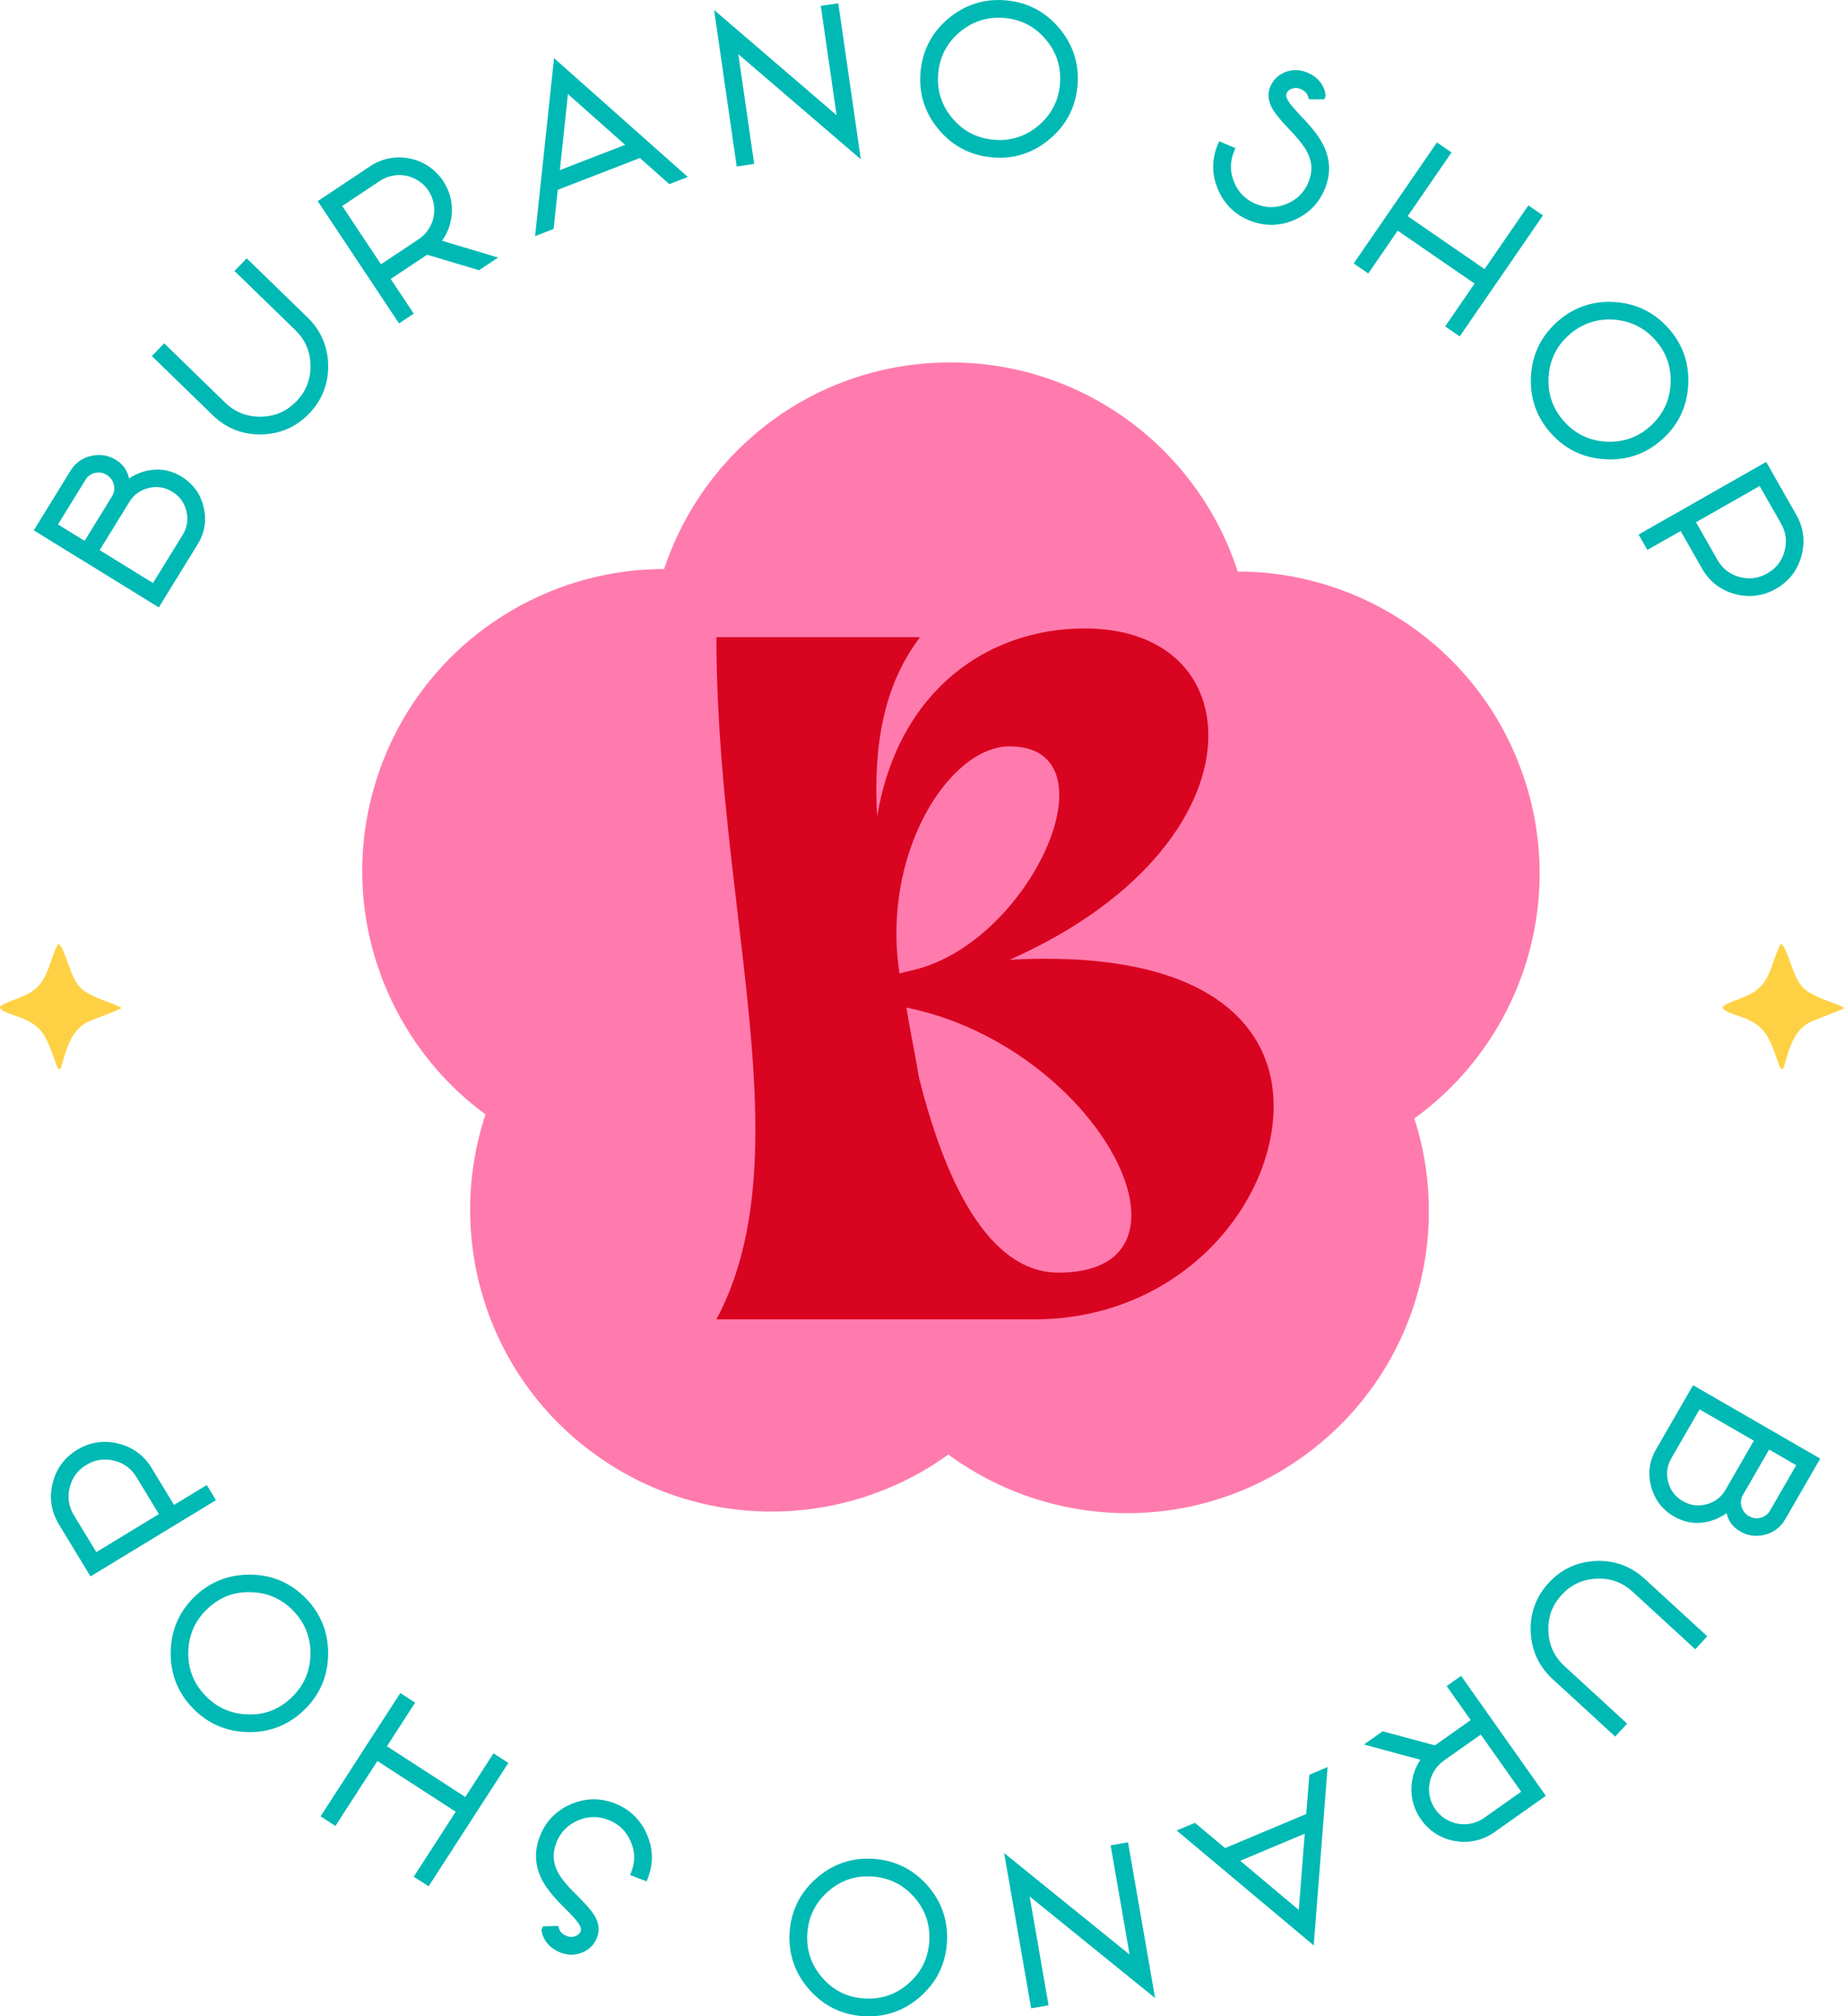 <svg viewBox="0 0 638.62 698" xmlns="http://www.w3.org/2000/svg" data-name="Capa 1" id="Capa_1">
  <defs>
    <style>
      .cls-1 {
        fill: #00b9b4;
      }

      .cls-2 {
        fill: #d90420;
      }

      .cls-3 {
        fill: #ff7bad;
      }

      .cls-4 {
        fill: #fed144;
      }
    </style>
  </defs>
  <path d="M528.11,270.26c-14.3-44.26-55.33-72.41-99.46-72.41-13.56-42-52.96-72.39-99.47-72.39s-85.36,29.98-99.18,71.53c-43.79,0-84.6,27.7-99.18,71.53-14.69,44.15,1.73,91.14,37.32,117.26-13.93,41.88-.2,89.68,37.29,117.21,37.48,27.54,87.21,26.35,123,.53,35.57,26.15,85.31,27.76,123.05.55,37.73-27.21,51.9-74.9,38.33-116.9,35.8-25.81,52.61-72.64,38.32-116.91Z" class="cls-3"></path>
  <path d="M318.61,220.59c-12.82,16.87-16.19,38.12-14.84,62.07,7.42-44.19,38.8-65.11,71.86-65.11,27.66,0,42.85,15.86,42.85,37.11,0,24.63-20.92,56.34-68.82,77.59,67.81-3.71,91.43,22.27,91.43,50.6,0,34.41-32.73,74.22-83.67,73.88h-109.31c10.12-18.89,13.49-41.16,13.49-65.45,0-49.26-13.49-107.96-13.49-170.71h70.51ZM315.57,335.97c28-6.07,51.28-39.81,51.28-60.73,0-9.78-5.06-16.87-17.21-16.87-20.92,0-44.53,37.11-38.12,78.6,1.35-.34,2.7-.67,4.05-1.01ZM318.27,373.08c14.84,59.04,35.76,67.47,48.24,67.47,17.88,0,25.3-8.43,25.3-19.9,0-24.29-33.06-62.75-77.93-71.86,1.35,8.1,3.04,16.19,4.39,24.29Z" class="cls-2"></path>
  <path d="M20.17,326.64c2.71,2.01,3.83,11.4,7.66,15.25,3.71,3.73,13.24,5.79,14.2,7.09-.44.56-10.25,4.03-12.04,5-5.75,3.11-7.15,9.91-8.89,15.7-.11.17-.35.36-.49.51-.7-.38-.91-1.16-1.19-1.89-1.28-3.42-2.36-7.16-4.37-10.24-4.36-6.64-12.76-6.1-15.05-9.13.11-.66.1-.61.65-.93,3.59-2.11,7.48-2.49,11.23-5.37,4.99-3.83,5.4-10.83,8.3-15.99h0Z" class="cls-4"></path>
  <path d="M616.76,326.64c2.71,2.01,3.83,11.4,7.66,15.25,3.71,3.73,13.24,5.79,14.2,7.09-.44.56-10.25,4.03-12.04,5-5.75,3.11-7.15,9.91-8.89,15.7-.11.17-.35.36-.49.51-.7-.38-.91-1.16-1.19-1.89-1.28-3.42-2.36-7.16-4.37-10.24-4.36-6.64-12.76-6.1-15.05-9.13.11-.66.1-.61.65-.93,3.59-2.11,7.48-2.49,11.23-5.37,4.99-3.83,5.4-10.83,8.3-15.99h0Z" class="cls-4"></path>
  <g>
    <g>
      <path d="M43.85,167.71c2.74-2.16,5.62-3.44,8.65-3.83,3.42-.47,6.69.25,9.79,2.16,3.69,2.28,6.05,5.55,7.06,9.81,1.01,4.23.37,8.2-1.91,11.9l-12.85,20.86-41.25-25.41,1.96-3.18,10.12-16.43c1.48-2.41,3.59-3.94,6.33-4.59,2.77-.66,5.35-.25,7.74,1.22,1.58.97,2.68,2.16,3.31,3.55.26.53.47,1.17.65,1.92l.22,1.01.17,1.02ZM29.69,188.88l10.12-16.43c.95-1.54,1.2-3.21.76-4.99-.45-1.77-1.46-3.13-3.02-4.09-1.52-.94-3.16-1.21-4.93-.8-1.77.42-3.14,1.4-4.09,2.94l-10.12,16.43,11.27,6.94ZM64.27,185.79c1.74-2.83,2.23-5.86,1.46-9.1-.77-3.24-2.57-5.73-5.4-7.47-2.83-1.75-5.86-2.23-9.1-1.46-3.24.77-5.73,2.57-7.47,5.4l-10.89,17.68,20.51,12.63,10.89-17.68Z" class="cls-1"></path>
      <path d="M54.99,210.26l-43.29-26.67,12.71-20.63c1.65-2.68,4.03-4.4,7.08-5.12,3.08-.73,5.99-.27,8.64,1.36,1.78,1.1,3.05,2.47,3.78,4.08.28.59.53,1.31.73,2.13l.05.23c2.44-1.61,5.01-2.6,7.67-2.94,3.69-.51,7.25.28,10.57,2.33,3.96,2.44,6.52,5.99,7.6,10.55,1.08,4.53.39,8.84-2.05,12.8l-13.48,21.88ZM15,182.81l39.21,24.16,12.22-19.84c2.12-3.45,2.7-7.04,1.76-10.99-.95-3.98-3.08-6.94-6.53-9.07-2.88-1.78-5.82-2.42-9-2-2.81.37-5.52,1.57-8.07,3.59l-1.59,1.26-.7-3.98c-.15-.62-.34-1.19-.56-1.65-.55-1.21-1.48-2.2-2.86-3.05-2.12-1.31-4.36-1.66-6.83-1.07-2.44.58-4.27,1.9-5.59,4.05l-11.45,18.59ZM53.77,205.12l-22.55-13.89,11.52-18.7c1.91-3.1,4.67-5.1,8.21-5.94,3.54-.84,6.91-.3,10,1.61,3.1,1.91,5.1,4.67,5.93,8.21.84,3.54.3,6.9-1.61,10h0s-11.52,18.7-11.52,18.7ZM34.52,190.45l18.47,11.38,10.26-16.66c1.59-2.57,2.02-5.25,1.31-8.19-.7-2.94-2.29-5.15-4.86-6.73-2.57-1.59-5.25-2.02-8.19-1.32-2.94.7-5.14,2.29-6.73,4.86l-10.27,16.66ZM30.08,190.53l-13.31-8.2,10.75-17.45c1.12-1.81,2.74-2.99,4.83-3.48,2.09-.48,4.04-.16,5.83.95,1.83,1.12,3.02,2.74,3.55,4.81.52,2.11.22,4.09-.9,5.91l-10.75,17.45ZM20.07,181.55l9.23,5.68,9.5-15.42c.78-1.27.98-2.6.62-4.07-.37-1.46-1.19-2.56-2.48-3.36-1.26-.77-2.57-.99-4.03-.66-1.45.35-2.55,1.13-3.33,2.41l-9.49,15.41Z" class="cls-1"></path>
    </g>
    <g>
      <path d="M85.47,91.14l20.19,19.62c4.43,4.3,6.69,9.55,6.8,15.74.07,6.19-2.03,11.49-6.32,15.9-4.31,4.43-9.55,6.69-15.74,6.8-6.19.07-11.5-2.04-15.93-6.35l-20.19-19.62,2.6-2.68,20.19,19.63c3.7,3.6,8.12,5.36,13.27,5.28,5.15-.07,9.52-1.96,13.11-5.66,3.58-3.68,5.33-8.1,5.26-13.25-.06-5.17-1.93-9.54-5.63-13.14l-20.19-19.62,2.58-2.65Z" class="cls-1"></path>
      <path d="M90.1,150.4c-6.36,0-11.9-2.25-16.46-6.69l-21.05-20.46,4.27-4.4,21.05,20.46c3.49,3.4,7.59,4.99,12.42,4.94,4.86-.07,8.88-1.8,12.27-5.29,3.38-3.48,4.99-7.53,4.92-12.4-.05-4.88-1.78-8.9-5.27-12.3l-21.05-20.46,4.25-4.37,21.05,20.46c4.64,4.51,7.05,10.09,7.16,16.58.08,6.5-2.17,12.13-6.66,16.76-4.51,4.64-10.09,7.05-16.58,7.16-.11,0-.21,0-.32,0ZM55.97,123.2l19.33,18.79c4.17,4.05,9.21,6.19,15.08,6.01,5.91-.1,10.78-2.2,14.89-6.43,4.09-4.21,6.05-9.14,5.98-15.05-.1-5.83-2.26-10.84-6.43-14.9l-19.33-18.79-.91.93,19.33,18.79c3.92,3.81,5.93,8.51,6,13.98.08,5.45-1.81,10.19-5.6,14.1-3.81,3.92-8.51,5.94-13.96,6.02-5.4.15-10.21-1.81-14.12-5.62l-19.33-18.79-.93.96Z" class="cls-1"></path>
    </g>
    <g>
      <path d="M152.46,63.3c2.15,3.24,3.09,6.79,2.8,10.65-.29,3.81-1.7,7.15-4.22,10.02l18.67,5.59-4.01,2.67-17.96-5.38-14.1,9.37,7.98,12.01-3.11,2.07-26.82-40.35,17.18-11.42c1.92-1.28,4-2.13,6.24-2.56,2.17-.41,4.35-.39,6.52.06,2.18.42,4.2,1.25,6.04,2.46,1.91,1.28,3.51,2.88,4.78,4.81ZM145.67,83.79c1.49-.99,2.72-2.23,3.71-3.73.96-1.45,1.61-3.03,1.95-4.72.33-1.71.34-3.41.03-5.11-.33-1.76-.99-3.39-1.98-4.88-1-1.5-2.25-2.75-3.75-3.74-1.44-.94-3.01-1.59-4.72-1.95-1.69-.34-3.4-.35-5.11-.03-1.76.33-3.39.99-4.88,1.98l-14.07,9.35,14.75,22.18,14.07-9.35Z" class="cls-1"></path>
      <path d="M138.19,111.96l-28.15-42.34,18.18-12.08c2.05-1.36,4.29-2.28,6.68-2.74,2.31-.44,4.66-.42,6.99.07,2.31.45,4.48,1.34,6.45,2.64,2.04,1.37,3.76,3.1,5.12,5.14h0c2.29,3.45,3.3,7.28,3,11.4-.27,3.44-1.4,6.55-3.37,9.29l19.42,5.82-6.61,4.39-17.96-5.38-12.63,8.4,7.98,12.01-5.11,3.39ZM113.36,70.28l25.49,38.35,1.11-.74-7.98-12.01,15.56-10.35,17.96,5.38,1.42-.95-18.01-5.4,1.23-1.4c2.33-2.66,3.65-5.8,3.92-9.32.26-3.56-.61-6.89-2.6-9.89h0c-1.18-1.78-2.68-3.29-4.45-4.47-1.7-1.12-3.59-1.89-5.6-2.28-2.03-.42-4.07-.44-6.07-.06-2.07.4-4.02,1.2-5.8,2.38l-16.18,10.76ZM131.27,94.8l-16.07-24.18,15.07-10.01c1.62-1.07,3.4-1.8,5.32-2.16,1.86-.35,3.73-.34,5.57.03,1.85.39,3.58,1.1,5.14,2.12,1.63,1.08,3.01,2.45,4.09,4.08,1.08,1.62,1.8,3.41,2.16,5.32.34,1.83.33,3.7-.03,5.55-.37,1.85-1.09,3.58-2.13,5.16-1.07,1.63-2.44,2.99-4.05,4.07h0l-15.07,10.02ZM118.52,71.3l13.42,20.19,13.07-8.69c1.35-.9,2.48-2.04,3.38-3.4.87-1.32,1.47-2.77,1.78-4.3.3-1.55.3-3.12.02-4.65-.3-1.59-.9-3.08-1.8-4.44-.9-1.36-2.05-2.51-3.41-3.4-1.31-.85-2.76-1.45-4.31-1.78-1.52-.31-3.09-.31-4.64-.02-1.6.3-3.09.91-4.44,1.8l-13.07,8.69Z" class="cls-1"></path>
    </g>
    <g>
      <path d="M235.94,60.85l-3.89,1.5-10.19-9.04-29.81,11.54-1.45,13.55-3.89,1.51,6.11-57.34,43.12,38.28ZM192.48,60.71l26.26-10.16-23-20.42-3.26,30.58Z" class="cls-1"></path>
      <path d="M185.31,81.73l6.57-61.6,46.33,41.13-6.41,2.48-10.19-9.04-28.44,11.01-1.45,13.55-6.4,2.48ZM193.76,25.01l-5.66,53.07,1.38-.53,1.45-13.55,31.17-12.06,10.19,9.04,1.38-.53-39.91-35.43ZM191.09,62.54l3.71-34.85,26.21,23.27-29.93,11.58ZM196.69,32.57l-2.8,26.32,22.6-8.75-19.79-17.57Z" class="cls-1"></path>
    </g>
    <g>
      <path d="M291.37,42.86l-5.75-39.82,3.69-.53,7.18,49.66-42.42-36.38,5.77,39.96-3.69.53-7.2-49.83,42.42,36.41Z" class="cls-1"></path>
      <path d="M255.14,57.64l-7.83-54.18,42.42,36.41-5.47-37.85,6.06-.88,7.8,54-42.42-36.38,5.49,37.99-6.06.88ZM250.6,9.44l6.57,45.49,1.32-.19-6.06-41.93,42.42,36.38-6.55-45.32-1.32.19,6.04,41.8-42.42-36.41Z" class="cls-1"></path>
    </g>
    <g>
      <path d="M326.03,44.07c-4.64-5.51-6.64-11.84-6.03-19.01.62-7.17,3.68-13.07,9.18-17.7,5.53-4.66,11.88-6.68,19.05-6.06,7.17.62,13.06,3.69,17.7,9.22,4.66,5.51,6.68,11.84,6.06,19.01-.62,7.16-3.69,13.07-9.22,17.7-5.51,4.66-11.85,6.68-19.01,6.06-7.17-.62-13.08-3.69-17.73-9.22ZM331.6,10.19c-4.72,3.98-7.34,9.04-7.88,15.19-.53,6.15,1.2,11.59,5.17,16.31,3.98,4.72,9.04,7.35,15.19,7.88,6.15.53,11.59-1.2,16.31-5.17,4.73-3.98,7.35-9.04,7.88-15.19.53-6.15-1.2-11.59-5.17-16.31-3.98-4.72-9.04-7.35-15.19-7.88-6.15-.53-11.59,1.2-16.31,5.17Z" class="cls-1"></path>
      <path d="M346.22,54.6c-.84,0-1.69-.04-2.56-.11-7.46-.64-13.7-3.88-18.55-9.64-4.83-5.73-6.95-12.42-6.31-19.88.64-7.46,3.87-13.69,9.6-18.51,5.76-4.85,12.45-6.98,19.92-6.34,7.46.64,13.69,3.88,18.51,9.64,4.84,5.73,6.98,12.42,6.34,19.88-.65,7.46-3.89,13.69-9.64,18.51-5.07,4.29-10.89,6.45-17.33,6.45ZM345.79,2.4c-5.87,0-11.19,1.97-15.83,5.88-5.23,4.4-8.17,10.08-8.76,16.89-.58,6.8,1.35,12.91,5.75,18.13h0c4.42,5.25,10.11,8.21,16.92,8.8,6.8.58,12.9-1.36,18.13-5.78,5.25-4.4,8.21-10.08,8.8-16.89.58-6.8-1.37-12.9-5.79-18.13-4.4-5.26-10.08-8.21-16.89-8.8-.79-.07-1.57-.1-2.34-.1ZM346.2,50.86c-.73,0-1.47-.03-2.22-.1-6.45-.55-11.83-3.35-16-8.3-4.17-4.96-6-10.74-5.45-17.19.56-6.45,3.35-11.84,8.3-16.01h0c4.95-4.17,10.75-5.99,17.19-5.45,6.45.55,11.84,3.35,16.01,8.3,4.17,4.95,6,10.73,5.45,17.19-.55,6.45-3.35,11.84-8.3,16-4.38,3.68-9.4,5.54-14.96,5.54ZM332.37,11.11c-4.45,3.74-6.95,8.58-7.45,14.38-.5,5.79,1.15,10.99,4.89,15.44,3.75,4.45,8.58,6.96,14.38,7.45,5.79.51,10.99-1.15,15.44-4.89,4.45-3.74,6.96-8.58,7.46-14.38.5-5.8-1.15-10.99-4.89-15.44-3.75-4.45-8.59-6.96-14.38-7.46-5.78-.49-10.99,1.15-15.44,4.9h0Z" class="cls-1"></path>
    </g>
    <g>
      <path d="M422.83,64.91c-1.99-4.82-1.98-9.63.02-14.43l3.45,1.44c-1.61,3.86-1.61,7.72,0,11.57,1.57,3.87,4.3,6.6,8.16,8.21,3.84,1.6,7.7,1.6,11.57,0,3.86-1.57,6.6-4.3,8.21-8.16,1.58-3.8,1.48-7.5-.3-11.11-.71-1.42-1.73-2.95-3.09-4.59-.53-.66-1.16-1.39-1.88-2.18l-1.99-2.11c-2.67-2.83-4.42-4.96-5.24-6.4-1.35-2.35-1.59-4.57-.72-6.66.88-2.11,2.4-3.58,4.56-4.42,2.18-.83,4.37-.79,6.56.12,2.38.99,4.04,2.43,4.97,4.31.31.62.51,1.23.63,1.84.03.21.06.41.08.59,0,.07,0,.13,0,.18v.05s0,.03,0,.03h-3.71l-.02-.04v-.07c-.02-.08-.04-.18-.07-.29-.07-.3-.2-.6-.4-.9-.57-.92-1.54-1.67-2.92-2.25-1.15-.48-2.33-.51-3.55-.12-1.32.41-2.23,1.2-2.72,2.39-.44,1.05-.16,2.33.82,3.87.69,1.1,2.17,2.84,4.44,5.23l1,1.04,1.04,1.13c.77.86,1.45,1.66,2.05,2.4,1.54,1.89,2.73,3.71,3.57,5.46,2.19,4.56,2.3,9.21.33,13.95-2,4.8-5.41,8.2-10.23,10.19-4.82,1.99-9.63,1.98-14.43-.02-4.8-2-8.2-5.41-10.19-10.23Z" class="cls-1"></path>
      <path d="M440.25,77.84c-2.57,0-5.14-.53-7.69-1.59-5.08-2.12-8.73-5.78-10.83-10.88h0c-2.1-5.1-2.1-10.26.02-15.35l.46-1.11,5.66,2.36-.46,1.11c-1.49,3.58-1.5,7.07,0,10.65,1.47,3.6,3.92,6.07,7.51,7.56,3.58,1.49,7.06,1.49,10.66,0,3.59-1.46,6.07-3.92,7.56-7.51,1.46-3.49,1.37-6.8-.27-10.12-.66-1.33-1.65-2.8-2.94-4.36-.53-.66-1.14-1.37-1.84-2.14l-1.97-2.1c-2.76-2.92-4.53-5.09-5.41-6.63-1.53-2.67-1.8-5.27-.78-7.71,1.01-2.42,2.77-4.13,5.24-5.08,2.47-.95,4.98-.9,7.46.13,2.65,1.1,4.52,2.75,5.58,4.89.35.7.6,1.43.73,2.15l.11.74v.08s.07.25.07.25l-.46,1.18-.81.03h-4.47l-.46-1.17c-.08-.32-.16-.51-.28-.69-.44-.72-1.24-1.31-2.38-1.79-.88-.37-1.77-.4-2.72-.08-1,.31-1.63.85-1.99,1.72-.27.66-.03,1.59.72,2.76.65,1.03,2.1,2.73,4.3,5.05l2.05,2.18c.79.89,1.49,1.7,2.1,2.46,1.59,1.95,2.84,3.86,3.72,5.69,2.34,4.86,2.46,9.89.36,14.93-2.11,5.08-5.77,8.73-10.88,10.83-2.54,1.05-5.1,1.57-7.66,1.57ZM423.52,52.06c-1.45,4.15-1.31,8.22.41,12.4h0c1.88,4.56,5,7.69,9.54,9.58,4.54,1.89,8.96,1.9,13.52.02,4.56-1.88,7.69-5,9.58-9.54,1.85-4.45,1.75-8.69-.3-12.97-.8-1.66-1.95-3.41-3.42-5.22-.59-.73-1.26-1.51-2.02-2.36l-2.01-2.14c-2.34-2.47-3.84-4.24-4.58-5.42-1.19-1.87-1.5-3.54-.91-4.97.64-1.53,1.81-2.56,3.48-3.08,1.48-.48,2.95-.43,4.36.15,1.61.67,2.78,1.59,3.48,2.72.15.23.28.48.38.74h1.39c-.1-.31-.23-.63-.38-.95-.81-1.63-2.23-2.85-4.36-3.74-1.92-.8-3.77-.83-5.68-.11-1.85.72-3.13,1.95-3.88,3.76-.72,1.74-.51,3.57.65,5.6.77,1.36,2.47,3.43,5.07,6.18l1.99,2.12c.75.83,1.4,1.57,1.95,2.26,1.39,1.68,2.48,3.31,3.22,4.81,1.93,3.92,2.05,8,.33,12.11-1.73,4.15-4.71,7.12-8.86,8.81-4.15,1.71-8.36,1.71-12.49,0-4.15-1.73-7.12-4.71-8.81-8.87-1.57-3.76-1.71-7.58-.42-11.36l-1.24-.52Z" class="cls-1"></path>
    </g>
    <g>
      <path d="M532.69,74.88l-27.46,39.91-3.07-2.12,10.19-14.82-28.59-19.67-10.19,14.82-3.08-2.12,27.46-39.91,3.07,2.12-15.17,22.05,28.59,19.67,15.17-22.05,3.07,2.12Z" class="cls-1"></path>
      <path d="M505.54,116.46l-5.05-3.47,10.19-14.82-26.62-18.32-10.19,14.82-5.05-3.47,28.82-41.89,5.05,3.47-15.17,22.05,26.62,18.32,15.17-22.05,5.05,3.47-28.82,41.88ZM503.82,112.37l1.1.76,26.1-37.94-1.1-.76-15.17,22.05-30.57-21.03,15.17-22.05-1.1-.76-26.1,37.94,1.1.76,10.19-14.82,30.57,21.03-10.19,14.82Z" class="cls-1"></path>
    </g>
    <g>
      <path d="M531.39,130.48c.35-7.19,3.19-13.2,8.52-18.03,5.33-4.83,11.58-7.08,18.77-6.72,7.22.35,13.25,3.19,18.08,8.52,4.83,5.33,7.06,11.59,6.7,18.8-.33,7.2-3.17,13.22-8.49,18.06-5.33,4.83-11.59,7.07-18.8,6.7-7.2-.33-13.22-3.17-18.06-8.49-4.83-5.33-7.07-11.6-6.72-18.82ZM558.52,109.44c-6.16-.3-11.53,1.63-16.11,5.77-4.57,4.15-7.01,9.31-7.31,15.47-.3,6.17,1.63,11.54,5.77,16.11,4.15,4.57,9.31,7.01,15.47,7.31,6.17.3,11.54-1.63,16.11-5.77s7.01-9.31,7.31-15.47c.3-6.17-1.62-11.54-5.77-16.11-4.15-4.57-9.31-7.01-15.48-7.31Z" class="cls-1"></path>
      <path d="M557.66,159.03c-.51,0-1.03-.01-1.55-.04-7.49-.35-13.85-3.34-18.88-8.88-5.03-5.55-7.4-12.17-7.03-19.68h0c.37-7.48,3.36-13.83,8.91-18.86,5.54-5.03,12.16-7.41,19.64-7.03,7.51.36,13.87,3.36,18.91,8.91,5.03,5.55,7.39,12.16,7.01,19.66-.35,7.5-3.34,13.85-8.88,18.88-5.16,4.68-11.25,7.05-18.11,7.05ZM532.59,130.54h0c-.33,6.86,1.82,12.9,6.41,17.96,4.59,5.06,10.38,7.78,17.22,8.1,6.82.33,12.88-1.81,17.94-6.39,5.06-4.59,7.78-10.38,8.1-17.23.35-6.84-1.8-12.88-6.39-17.93-4.59-5.06-10.39-7.79-17.25-8.13-6.85-.31-12.85,1.83-17.91,6.42-5.06,4.59-7.79,10.37-8.12,17.2ZM557.57,155.33c-.42,0-.85-.01-1.27-.03-6.47-.32-11.95-2.91-16.3-7.7-4.35-4.79-6.4-10.51-6.08-16.97.31-6.46,2.9-11.95,7.7-16.3,4.8-4.35,10.51-6.4,16.97-6.08,6.47.31,11.95,2.91,16.3,7.7,4.35,4.79,6.39,10.5,6.08,16.97-.31,6.46-2.9,11.95-7.7,16.3-4.48,4.06-9.75,6.12-15.7,6.12ZM557.32,110.6c-5.33,0-10.07,1.85-14.1,5.49-4.31,3.91-6.63,8.84-6.92,14.64-.28,5.81,1.56,10.94,5.46,15.25,3.91,4.31,8.83,6.64,14.64,6.92,5.82.28,10.94-1.56,15.25-5.47,4.31-3.91,6.64-8.84,6.92-14.64.28-5.81-1.56-10.94-5.46-15.24-3.91-4.31-8.84-6.64-14.65-6.92h0c-.39-.02-.77-.03-1.15-.03Z" class="cls-1"></path>
    </g>
    <g>
      <path d="M621.06,178.82c2.4,4.21,2.95,8.65,1.66,13.34-1.28,4.69-4.03,8.23-8.24,10.62-4.23,2.41-8.69,2.96-13.37,1.68-4.69-1.29-8.23-4.03-10.63-8.24l-7.99-14.03-11.53,6.56-1.84-3.24,42.1-23.97,9.84,17.28ZM593.73,194.38c1.89,3.32,4.69,5.49,8.39,6.5,3.69,1,7.2.55,10.52-1.34,3.32-1.89,5.5-4.68,6.53-8.36,1.02-3.7.58-7.21-1.31-10.54l-7.99-14.03-24.12,13.73,7.99,14.04Z" class="cls-1"></path>
      <path d="M605.92,206.33c-1.68,0-3.39-.24-5.12-.71-4.98-1.37-8.8-4.33-11.35-8.8l-7.4-13-11.53,6.56-3.03-5.33,44.18-25.15,10.43,18.32c2.55,4.47,3.14,9.27,1.77,14.25-1.36,4.98-4.32,8.8-8.8,11.35-2.93,1.67-6,2.51-9.16,2.51ZM582.94,180.56l8.58,15.08c2.26,3.95,5.5,6.46,9.91,7.67,4.41,1.21,8.49.7,12.46-1.57,3.96-2.25,6.47-5.49,7.67-9.9,1.21-4.41.71-8.48-1.55-12.43l-9.24-16.24-40.02,22.78.66,1.16,11.53-6.56ZM605.87,202.6c-1.33,0-2.69-.18-4.06-.56-4-1.1-7.07-3.48-9.12-7.07h0s-8.58-15.08-8.58-15.08l26.2-14.91,8.58,15.08c2.05,3.59,2.53,7.44,1.43,11.44-1.11,3.98-3.5,7.04-7.09,9.09-2.35,1.34-4.82,2.01-7.36,2.01ZM594.77,193.79c1.75,3.06,4.25,5,7.66,5.94,3.4.91,6.54.52,9.61-1.23,3.07-1.75,5.02-4.24,5.97-7.64.94-3.41.54-6.56-1.2-9.62l-7.4-13-22.04,12.55,7.4,13Z" class="cls-1"></path>
    </g>
    <g>
      <path d="M598.71,521.73c-2.68,2.24-5.52,3.6-8.54,4.08-3.41.57-6.69-.06-9.85-1.88-3.76-2.17-6.21-5.37-7.34-9.6-1.13-4.2-.61-8.18,1.57-11.94l12.24-21.21,41.96,24.22-1.87,3.23-9.65,16.72c-1.41,2.45-3.48,4.04-6.2,4.77-2.75.74-5.34.4-7.77-1-1.61-.93-2.74-2.08-3.41-3.46-.27-.52-.51-1.16-.71-1.9l-.25-1-.2-1.02ZM577.78,504.24c-1.66,2.88-2.06,5.93-1.2,9.14.86,3.21,2.73,5.65,5.61,7.31,2.88,1.66,5.92,2.06,9.14,1.2,3.21-.86,5.65-2.73,7.31-5.61l10.38-17.98-20.86-12.04-10.38,17.98ZM612.26,500.16l-9.65,16.72c-.91,1.57-1.11,3.24-.62,5.01.51,1.75,1.55,3.09,3.13,4,1.55.89,3.2,1.11,4.95.66,1.76-.47,3.09-1.49,4-3.06l9.65-16.72-11.46-6.61Z" class="cls-1"></path>
      <path d="M608.26,531.67c-1.94,0-3.81-.51-5.58-1.54-1.82-1.05-3.12-2.39-3.89-3.98-.3-.56-.56-1.26-.79-2.1l-.06-.23c-2.39,1.68-4.94,2.74-7.58,3.16-3.67.61-7.25-.07-10.63-2.03-4.03-2.32-6.68-5.8-7.9-10.33-1.21-4.5-.64-8.82,1.68-12.85l12.84-22.25,44.04,25.41-12.12,20.99c-1.57,2.72-3.9,4.52-6.93,5.33-1.05.28-2.08.42-3.09.42ZM599.5,519.51l.82,3.95c.17.63.38,1.19.61,1.63.57,1.18,1.56,2.17,2.95,2.97,2.17,1.25,4.41,1.53,6.86.88,2.42-.65,4.21-2.03,5.47-4.21l10.92-18.91-39.89-23.02-11.64,20.18c-2.03,3.51-2.5,7.12-1.45,11.03,1.06,3.95,3.28,6.86,6.78,8.88,2.94,1.69,5.9,2.26,9.05,1.74,2.79-.44,5.47-1.73,7.97-3.82l1.56-1.3ZM608.33,527.98c-1.33,0-2.6-.35-3.81-1.05-1.86-1.08-3.1-2.66-3.69-4.71-.58-2.11-.33-4.1.74-5.94l10.24-17.75,13.54,7.81-10.25,17.75c-1.07,1.85-2.66,3.06-4.72,3.62-.69.18-1.38.27-2.05.27ZM612.69,501.8l-9.05,15.68c-.75,1.28-.91,2.62-.51,4.09.42,1.44,1.26,2.52,2.58,3.29,1.27.73,2.6.91,4.05.54,1.44-.39,2.51-1.2,3.26-2.5l9.05-15.68-9.38-5.42ZM588.1,523.53c-2.25,0-4.43-.6-6.51-1.8-3.15-1.82-5.23-4.52-6.17-8.04-.94-3.52-.5-6.9,1.32-10.05l10.98-19.02,22.94,13.24-10.98,19.02c-1.81,3.15-4.52,5.22-8.04,6.17-1.2.32-2.38.48-3.54.48ZM578.82,504.84c-1.51,2.62-1.86,5.31-1.08,8.23.78,2.92,2.44,5.07,5.06,6.58,2.62,1.51,5.31,1.86,8.23,1.08,2.92-.78,5.08-2.44,6.58-5.05l9.78-16.95-18.79-10.84-9.78,16.95Z" class="cls-1"></path>
    </g>
    <g>
      <path d="M559.31,599.46l-20.75-19.04c-4.55-4.17-6.97-9.35-7.24-15.54-.25-6.19,1.71-11.54,5.87-16.08,4.17-4.55,9.35-6.96,15.53-7.25,6.18-.25,11.55,1.72,16.1,5.89l20.74,19.04-2.52,2.75-20.75-19.04c-3.8-3.49-8.27-5.12-13.42-4.9-5.15.22-9.46,2.23-12.95,6.03-3.47,3.78-5.09,8.25-4.88,13.39.21,5.16,2.21,9.49,6.01,12.97l20.75,19.04-2.5,2.73Z" class="cls-1"></path>
      <path d="M559.38,601.15l-21.63-19.85c-4.77-4.38-7.34-9.89-7.63-16.36-.26-6.49,1.82-12.19,6.18-16.94,4.37-4.77,9.88-7.34,16.36-7.63,6.51-.29,12.2,1.83,16.97,6.21l21.63,19.85-4.14,4.51-21.63-19.85c-3.59-3.29-7.69-4.82-12.56-4.59-4.86.21-8.82,2.05-12.12,5.64-3.27,3.57-4.77,7.67-4.56,12.53.19,4.88,2.03,8.85,5.62,12.14l21.63,19.85-4.12,4.49ZM553.73,542.74c-.32,0-.64,0-.96.02-5.82.27-10.77,2.57-14.7,6.86-3.98,4.33-5.79,9.31-5.55,15.22.26,5.82,2.57,10.77,6.86,14.7l19.86,18.23.88-.96-19.86-18.23c-4.03-3.69-6.18-8.34-6.4-13.81-.23-5.45,1.52-10.24,5.19-14.25,3.7-4.03,8.33-6.19,13.78-6.42,5.47-.2,10.26,1.52,14.28,5.22l19.86,18.23.9-.99-19.86-18.23c-4.05-3.72-8.85-5.6-14.28-5.6Z" class="cls-1"></path>
    </g>
    <g>
      <path d="M493.12,629.19c-2.24-3.18-3.28-6.7-3.1-10.56.18-3.81,1.5-7.19,3.93-10.13l-18.82-5.06,3.94-2.78,18.1,4.87,13.83-9.77-8.32-11.78,3.05-2.15,27.95,39.57-16.85,11.9c-1.88,1.33-3.94,2.24-6.17,2.74-2.16.47-4.33.51-6.52.12-2.19-.36-4.23-1.12-6.11-2.29-1.95-1.23-3.59-2.78-4.92-4.67ZM499.33,608.52c-1.46,1.03-2.66,2.31-3.6,3.83-.92,1.48-1.53,3.07-1.82,4.78-.28,1.72-.24,3.42.12,5.11.38,1.75,1.09,3.36,2.12,4.82,1.04,1.48,2.33,2.69,3.85,3.63,1.47.9,3.06,1.51,4.78,1.82,1.7.29,3.41.25,5.11-.12,1.75-.38,3.36-1.09,4.82-2.12l13.8-9.75-15.36-21.75-13.8,9.75Z" class="cls-1"></path>
      <path d="M507.11,637.61c-1.06,0-2.12-.1-3.18-.29-2.32-.38-4.53-1.21-6.53-2.45-2.08-1.31-3.85-2.99-5.26-5-2.39-3.39-3.51-7.19-3.32-11.31.17-3.45,1.21-6.59,3.11-9.38l-19.57-5.27,6.48-4.58,18.1,4.87,12.39-8.75-8.32-11.78,5.01-3.53,29.34,41.53-17.82,12.59c-2,1.42-4.22,2.4-6.6,2.93-1.26.27-2.53.41-3.81.41ZM477.91,602.94l18.16,4.89-1.19,1.44c-2.26,2.72-3.49,5.89-3.66,9.42-.17,3.57.8,6.87,2.88,9.81h0c1.23,1.75,2.77,3.21,4.58,4.34,1.73,1.07,3.63,1.79,5.66,2.12,2.04.37,4.07.33,6.07-.11,2.06-.46,3.99-1.31,5.73-2.55l15.87-11.21-26.57-37.61-1.09.77,8.32,11.78-15.26,10.78-18.1-4.87-1.39.98ZM507.01,633.9c-.82,0-1.64-.07-2.45-.21-1.85-.34-3.6-1-5.2-1.98-1.67-1.04-3.08-2.37-4.2-3.97-1.12-1.58-1.9-3.35-2.31-5.26-.39-1.82-.43-3.69-.13-5.55.32-1.86.99-3.61,1.99-5.22,1.02-1.65,2.34-3.06,3.93-4.18h0l14.78-10.44,16.74,23.71-14.78,10.44c-1.58,1.12-3.35,1.9-5.25,2.31-1.03.23-2.08.34-3.12.34ZM500.02,609.5h0c-1.32.93-2.42,2.11-3.28,3.49-.84,1.35-1.39,2.81-1.66,4.35-.25,1.56-.22,3.13.11,4.65.35,1.59.99,3.06,1.92,4.38.94,1.33,2.12,2.45,3.5,3.31,1.34.82,2.81,1.38,4.36,1.66,1.53.27,3.1.23,4.64-.11,1.59-.35,3.06-.99,4.38-1.93l12.82-9.06-13.98-19.79-12.82,9.05Z" class="cls-1"></path>
    </g>
    <g>
      <path d="M409.77,634.01l3.85-1.62,10.44,8.75,29.46-12.38,1.06-13.58,3.85-1.62-4.48,57.49-44.19-37.04ZM453.21,632.91l-25.96,10.91,23.57,19.75,2.39-30.66Z" class="cls-1"></path>
      <path d="M454.98,673.46l-47.48-39.79,6.33-2.66,10.44,8.75,28.12-11.81,1.06-13.58,6.33-2.66-4.81,61.76ZM412.04,634.36l40.9,34.28,4.14-53.21-1.36.57-1.06,13.58-30.81,12.95-10.44-8.75-1.36.57ZM451.83,665.98l-26.86-22.51,29.58-12.43-2.72,34.94ZM429.52,644.16l20.28,17,2.06-26.39-22.34,9.39Z" class="cls-1"></path>
    </g>
    <g>
      <path d="M354.87,653.57l6.89,39.64-3.68.64-8.6-49.43,43.44,35.14-6.92-39.77,3.67-.64,8.63,49.6-43.45-35.18Z" class="cls-1"></path>
      <path d="M357.11,695.24l-9.35-53.76,43.44,35.14-6.57-37.81,6.03-1.06,9.38,53.93-43.45-35.18,6.55,37.68-6.04,1.05ZM351.21,647.36l7.85,45.11,1.32-.23-7.23-41.61,43.45,35.18-7.88-45.28-1.31.23,7.26,41.74-43.44-35.14Z" class="cls-1"></path>
    </g>
    <g>
      <path d="M320.19,653.36c4.79,5.37,6.98,11.65,6.57,18.83s-3.3,13.17-8.67,17.96c-5.4,4.81-11.68,7.01-18.87,6.6-7.18-.41-13.16-3.31-17.95-8.71-4.81-5.37-7.02-11.65-6.61-18.83.41-7.18,3.32-13.17,8.71-17.96,5.37-4.81,11.65-7.01,18.83-6.61,7.18.41,13.18,3.31,17.99,8.71ZM315.59,687.39c4.61-4.11,7.08-9.25,7.44-15.41.35-6.17-1.53-11.55-5.64-16.16-4.11-4.61-9.24-7.09-15.41-7.44-6.17-.35-11.55,1.53-16.16,5.63-4.6,4.11-7.09,9.25-7.44,15.41-.36,6.17,1.53,11.55,5.63,16.16,4.11,4.61,9.25,7.09,15.41,7.44,6.16.35,11.55-1.53,16.16-5.64Z" class="cls-1"></path>
      <path d="M300.88,698c-.57,0-1.15-.02-1.73-.05-7.47-.43-13.79-3.49-18.78-9.11-5.01-5.59-7.33-12.22-6.91-19.69.43-7.48,3.49-13.8,9.11-18.78,5.59-5.01,12.21-7.33,19.69-6.9,7.47.43,13.8,3.49,18.82,9.1h0c4.98,5.59,7.3,12.22,6.87,19.69-.43,7.48-3.48,13.8-9.07,18.78-5.18,4.62-11.23,6.96-18,6.96ZM300.56,645.81c-6.18,0-11.68,2.13-16.39,6.35-5.12,4.55-7.92,10.32-8.31,17.13-.39,6.82,1.73,12.86,6.3,17.96,4.55,5.13,10.31,7.92,17.13,8.31,6.82.39,12.87-1.73,18-6.3,5.1-4.55,7.88-10.31,8.27-17.13.39-6.82-1.72-12.86-6.27-17.96h0c-4.58-5.12-10.35-7.92-17.16-8.31-.53-.03-1.05-.04-1.57-.04ZM300.86,694.27c-.49,0-.99-.02-1.5-.04-6.47-.37-11.93-3.01-16.24-7.84-4.31-4.83-6.31-10.56-5.94-17.02.37-6.46,3-11.92,7.83-16.24,4.84-4.31,10.57-6.33,17.03-5.94,6.46.37,11.93,3,16.23,7.84,4.31,4.83,6.31,10.55,5.94,17.02-.37,6.47-3.01,11.93-7.84,16.24h0c-4.46,3.97-9.67,5.98-15.53,5.98ZM300.51,649.54c-5.28,0-9.84,1.76-13.88,5.37-4.34,3.88-6.71,8.78-7.04,14.59-.33,5.8,1.46,10.95,5.33,15.29,3.92,4.4,8.7,6.71,14.59,7.04,5.8.32,10.95-1.47,15.29-5.33,4.34-3.87,6.71-8.78,7.04-14.58.33-5.81-1.47-10.96-5.34-15.29-3.87-4.34-8.78-6.71-14.58-7.04-.48-.03-.95-.04-1.41-.04Z" class="cls-1"></path>
    </g>
    <g>
      <path d="M222.88,635.29c2.12,4.76,2.26,9.57.4,14.43l-3.49-1.33c1.5-3.91,1.39-7.76-.33-11.57-1.68-3.82-4.48-6.47-8.39-7.97-3.89-1.49-7.74-1.38-11.57.33-3.82,1.68-6.47,4.48-7.97,8.39-1.47,3.84-1.27,7.54.62,11.1.75,1.4,1.82,2.9,3.21,4.5.55.65,1.2,1.36,1.95,2.13l2.05,2.06c2.75,2.75,4.56,4.83,5.42,6.25,1.42,2.31,1.72,4.52.91,6.63-.82,2.13-2.3,3.65-4.43,4.55-2.16.89-4.35.91-6.57.07-2.41-.92-4.1-2.31-5.09-4.16-.33-.61-.55-1.22-.68-1.82-.04-.21-.07-.4-.1-.58,0-.07,0-.13,0-.18l-.02-.04v-.03s3.72-.1,3.72-.1l.02.04v.07c.03.08.05.17.08.28.08.3.22.59.42.89.6.91,1.59,1.63,2.99,2.16,1.16.44,2.34.45,3.55.02,1.31-.44,2.19-1.27,2.65-2.47.4-1.06.1-2.34-.93-3.84-.73-1.08-2.26-2.78-4.59-5.1l-1.03-1.01-1.07-1.1c-.79-.84-1.5-1.62-2.12-2.34-1.59-1.85-2.84-3.63-3.73-5.35-2.32-4.5-2.56-9.14-.73-13.94,1.86-4.86,5.17-8.35,9.93-10.47,4.76-2.12,9.57-2.26,14.43-.4,4.86,1.86,8.35,5.17,10.47,9.93Z" class="cls-1"></path>
      <path d="M197.91,676.67c-1.21,0-2.43-.23-3.65-.7-2.68-1.02-4.6-2.62-5.72-4.72-.37-.69-.64-1.41-.8-2.13l-.24-1.02.48-1.22.78-.05,4.51-.12.49,1.3c.05.18.13.35.26.53.47.71,1.28,1.29,2.43,1.72.89.34,1.78.34,2.72,0,.99-.34,1.61-.9,1.94-1.77.32-.83-.26-1.95-.8-2.74-.68-1.01-2.17-2.67-4.44-4.93l-2.11-2.12c-.82-.86-1.54-1.66-2.17-2.39-1.64-1.9-2.95-3.78-3.89-5.58-2.47-4.8-2.74-9.82-.78-14.92,1.97-5.14,5.52-8.89,10.56-11.14,5.04-2.25,10.2-2.39,15.34-.42,5.14,1.97,8.89,5.52,11.14,10.56,2.25,5.04,2.39,10.21.42,15.35l-.43,1.12-5.72-2.19.43-1.12c1.39-3.63,1.29-7.12-.3-10.65-1.57-3.55-4.09-5.95-7.73-7.35-3.61-1.38-7.1-1.28-10.65.31-3.55,1.57-5.95,4.09-7.34,7.72-1.36,3.54-1.17,6.84.56,10.11.7,1.32,1.73,2.76,3.06,4.27.55.64,1.18,1.33,1.91,2.08l2.04,2.04c2.85,2.85,4.68,4.97,5.59,6.47,1.61,2.63,1.95,5.22,1,7.68-.93,2.44-2.64,4.2-5.08,5.23-1.26.52-2.53.78-3.81.78ZM190.25,669.18c.1.31.24.63.41.94.85,1.61,2.31,2.79,4.46,3.61,1.94.74,3.8.72,5.68-.05,1.83-.77,3.07-2.04,3.77-3.87.68-1.76.41-3.58-.81-5.58-.8-1.32-2.57-3.35-5.24-6.03l-2.05-2.06c-.78-.8-1.44-1.53-2.01-2.19-1.44-1.64-2.57-3.23-3.36-4.71-2.05-3.87-2.28-7.94-.68-12.09,1.61-4.2,4.5-7.25,8.61-9.06,4.1-1.84,8.31-1.95,12.48-.35,4.2,1.61,7.25,4.51,9.06,8.61,1.68,3.71,1.93,7.52.75,11.35l1.25.48c1.33-4.19,1.08-8.25-.77-12.38h0c-2.01-4.5-5.21-7.54-9.81-9.3-4.59-1.76-9.01-1.64-13.51.37-4.5,2.01-7.54,5.21-9.3,9.81-1.73,4.5-1.51,8.74.67,12.96.85,1.63,2.05,3.35,3.57,5.12.61.71,1.3,1.47,2.08,2.3l2.07,2.08c2.42,2.41,3.97,4.13,4.74,5.29,1.25,1.83,1.6,3.5,1.05,4.94-.59,1.55-1.73,2.61-3.39,3.18-1.46.52-2.94.51-4.37-.03-1.62-.62-2.82-1.5-3.56-2.62-.16-.23-.29-.47-.4-.73l-1.39.04Z" class="cls-1"></path>
    </g>
    <g>
      <path d="M112.67,628.42l26.31-40.68,3.13,2.03-9.76,15.1,29.14,18.85,9.77-15.1,3.13,2.02-26.31,40.68-3.13-2.03,14.54-22.48-29.14-18.85-14.54,22.48-3.13-2.03Z" class="cls-1"></path>
      <path d="M148.44,652.98l-5.15-3.33,14.54-22.48-27.13-17.55-14.54,22.48-5.14-3.33,27.61-42.69,5.14,3.33-9.76,15.1,27.13,17.55,9.77-15.1,5.15,3.32-27.61,42.69ZM146.61,648.94l1.12.73,25.01-38.67-1.12-.72-9.77,15.1-31.15-20.15,9.76-15.1-1.12-.73-25.01,38.67,1.12.73,14.54-22.48,31.16,20.15-14.54,22.48Z" class="cls-1"></path>
    </g>
    <g>
      <path d="M112.45,572.87c-.14,7.19-2.81,13.28-7.99,18.27-5.19,4.98-11.38,7.4-18.57,7.26-7.23-.15-13.34-2.81-18.32-8s-7.39-11.39-7.23-18.6c.13-7.21,2.79-13.31,7.97-18.29,5.19-4.98,11.39-7.39,18.6-7.23,7.21.13,13.31,2.79,18.29,7.97,4.98,5.19,7.4,11.39,7.25,18.62ZM85.93,594.68c6.17.12,11.48-1.95,15.94-6.23,4.45-4.28,6.74-9.5,6.86-15.68.12-6.17-1.95-11.48-6.23-15.94-4.28-4.45-9.5-6.74-15.67-6.86-6.17-.12-11.49,1.95-15.94,6.23-4.45,4.28-6.74,9.5-6.86,15.68-.12,6.17,1.95,11.48,6.23,15.94,4.28,4.45,9.5,6.74,15.67,6.86Z" class="cls-1"></path>
      <path d="M86.48,599.6c-.21,0-.42,0-.63,0-7.53-.15-13.97-2.97-19.16-8.36-5.19-5.4-7.73-11.95-7.57-19.45.13-7.5,2.94-13.94,8.34-19.13,5.4-5.19,11.94-7.67,19.46-7.57,7.5.14,13.94,2.94,19.13,8.34,5.19,5.4,7.74,11.96,7.59,19.48h0c-.15,7.49-2.96,13.92-8.36,19.11-5.25,5.04-11.58,7.6-18.8,7.6ZM86.25,547.46c-6.59,0-12.35,2.32-17.12,6.91-4.92,4.73-7.48,10.6-7.6,17.45-.15,6.85,2.17,12.82,6.9,17.74,4.73,4.93,10.61,7.49,17.48,7.63,6.79.22,12.79-2.19,17.72-6.92,4.92-4.73,7.49-10.6,7.62-17.43h0c.14-6.86-2.19-12.84-6.92-17.77-4.73-4.92-10.6-7.48-17.45-7.61-.21,0-.42,0-.63,0ZM86.44,595.88c-.18,0-.36,0-.54,0-6.47-.13-12.03-2.56-16.51-7.23-4.49-4.67-6.7-10.32-6.57-16.79.13-6.47,2.56-12.03,7.23-16.52,4.67-4.49,10.32-6.67,16.79-6.57,6.47.13,12.03,2.56,16.51,7.23,4.49,4.67,6.7,10.32,6.57,16.79-.13,6.48-2.56,12.03-7.23,16.52-4.54,4.36-10.01,6.57-16.25,6.57ZM85.95,593.48c5.85.2,10.83-1.81,15.08-5.9,4.19-4.03,6.38-9.02,6.49-14.84s-1.87-10.89-5.9-15.08c-4.03-4.2-9.02-6.38-14.84-6.5-5.9-.16-10.83,1.81-15.08,5.9-4.19,4.03-6.38,9.02-6.49,14.84-.12,5.81,1.87,10.89,5.9,15.08s9.02,6.38,14.84,6.5Z" class="cls-1"></path>
    </g>
    <g>
      <path d="M21.42,527.06c-2.51-4.14-3.19-8.57-2.04-13.29,1.15-4.72,3.8-8.34,7.93-10.85,4.16-2.52,8.6-3.21,13.32-2.06,4.72,1.15,8.34,3.8,10.85,7.94l8.39,13.8,11.34-6.89,1.94,3.19-41.41,25.15-10.32-16.99ZM48.3,510.73c-1.98-3.27-4.84-5.36-8.57-6.27-3.72-.89-7.21-.34-10.48,1.64-3.27,1.98-5.36,4.83-6.28,8.54-.91,3.73-.37,7.23,1.61,10.49l8.39,13.8,23.72-14.41-8.38-13.8Z" class="cls-1"></path>
      <path d="M31.34,545.7l-10.94-18.01c-2.67-4.4-3.41-9.18-2.18-14.2,1.22-5.02,4.07-8.92,8.47-11.59,4.42-2.68,9.2-3.42,14.23-2.19,5.02,1.23,8.92,4.08,11.59,8.48l7.76,12.78,11.34-6.89,3.18,5.24-43.46,26.4ZM36.25,501.51c-2.89,0-5.64.8-8.31,2.43-3.89,2.36-6.31,5.67-7.39,10.11-1.09,4.44-.47,8.5,1.9,12.39l9.7,15.97,39.36-23.91-.69-1.14-11.34,6.89-9.01-14.82c-2.36-3.89-5.67-6.31-10.11-7.4-1.4-.34-2.77-.51-4.1-.51ZM32.56,540.59l-9.01-14.82c-2.15-3.53-2.73-7.37-1.75-11.4,1-4.02,3.29-7.14,6.83-9.28,3.53-2.14,7.36-2.75,11.38-1.78,4.03.99,7.17,3.28,9.31,6.81l9.01,14.83-25.77,15.65ZM36.32,505.25c-2.24,0-4.37.62-6.45,1.89-3.02,1.83-4.89,4.38-5.74,7.8-.84,3.44-.36,6.57,1.47,9.58l7.76,12.78,21.67-13.17-7.76-12.78c-1.83-3.01-4.39-4.89-7.83-5.73-1.07-.26-2.11-.38-3.12-.38Z" class="cls-1"></path>
    </g>
  </g>
</svg>